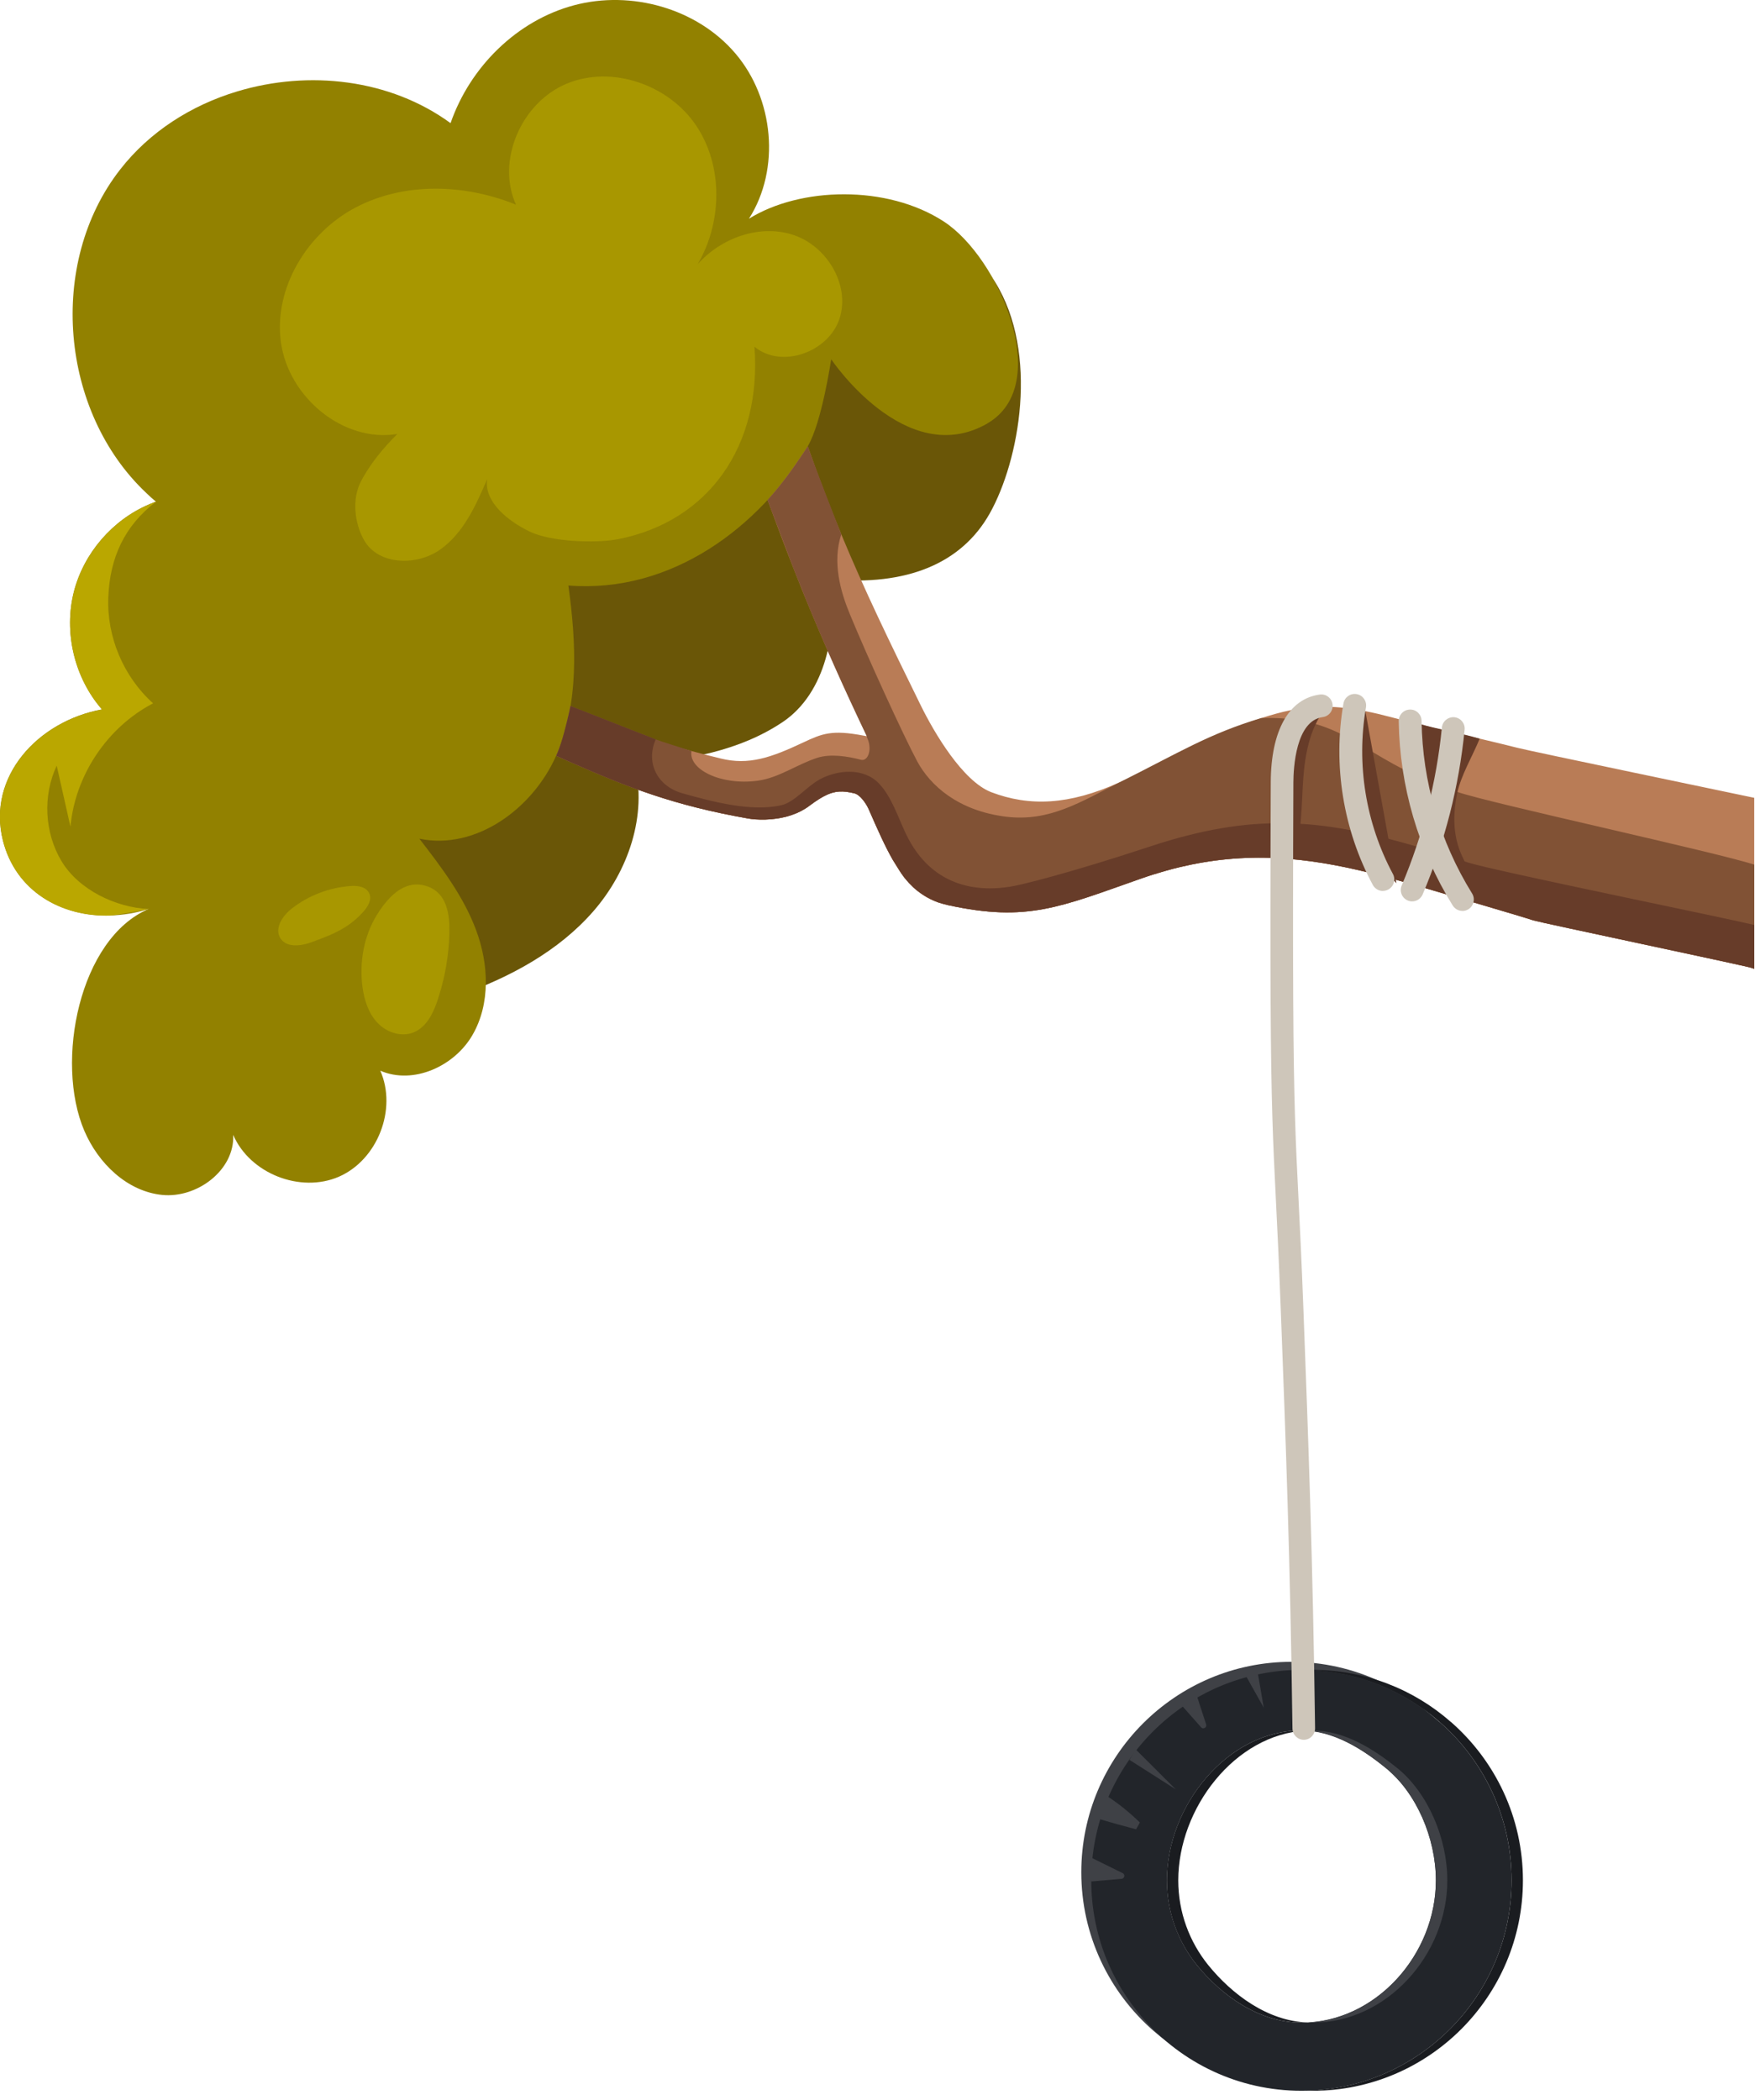 <svg width="1257" height="1504" viewBox="0 0 1257 1504" fill="none" xmlns="http://www.w3.org/2000/svg">
<g clip-path="url(#clip0_641_685)">
<path d="M226.202 363.762C193.018 411.381 168.038 465.962 162.323 523.723C156.608 581.484 171.771 642.61 210.393 685.989C225.741 703.184 245.42 717.797 268.142 721.669C288.836 725.219 309.99 719.641 329.716 712.542C365.481 699.726 400.139 681.149 425.073 652.475C450.007 623.802 463.788 583.743 454.478 546.91C491.579 544.651 529.694 537.783 560.573 517.085C591.453 496.387 600.348 451.533 594.218 414.839C649.708 419.909 688.745 403.406 708.84 367.772C730.133 329.972 744.328 253.126 712.804 202.095C687.178 160.56 594.356 184.209 545.641 181.212C496.925 178.216 448.21 190.985 404.011 211.637C332.528 245.012 271.322 298.993 226.248 363.716L226.202 363.762Z" fill="#6A5607"/>
<path d="M707.181 303.281C648.695 336.887 595.324 257.275 595.324 257.275C595.324 257.275 588.642 302.728 578.502 319.646C543.982 377.453 480.933 425.165 407.099 419.31C412.722 460.2 414.934 503.486 398.296 541.241C381.612 579.087 340.778 609.051 300.358 600.615C316.167 621.037 332.067 641.965 341.054 666.213C350.042 690.369 351.378 718.765 338.427 741.169C325.569 763.527 296.072 777.034 272.383 766.754C284.55 794.367 270.401 830.6 242.748 842.678C215.095 854.663 178.961 840.419 167.024 812.714C168.223 837.883 141.215 858.259 116.097 855.723C90.978 853.142 70.377 833.089 60.422 809.856C39.175 760.3 56.827 671.883 106.556 650.909C97.431 653.813 88.167 655.334 79.088 655.611C43.692 656.717 11.153 638.047 2.074 601.814C-9.356 556.269 26.962 516.486 73.05 508.004C53.186 485.277 45.489 452.547 53.002 423.413C60.145 395.892 80.701 372.198 106.879 361.134C107.432 360.858 107.985 360.627 108.492 360.489C109.552 359.982 110.566 359.613 111.672 359.244C109.322 357.262 107.017 355.28 104.851 353.113C43.139 295.121 33.691 188.588 86.001 121.469C107.155 94.271 137.067 75.325 169.928 65.46C221.178 50.017 279.388 56.563 322.711 88.186C336.584 48.081 370.136 14.705 411.109 3.78C452.081 -7.145 499.184 5.947 526.699 38.261C554.214 70.53 559.191 120.916 536.423 156.642C573.064 133.823 635.237 132.118 675.979 158.624C715.477 184.255 755.067 275.714 707.089 303.281H707.181Z" fill="#928100"/>
<path d="M284.503 310.795C245.65 317.157 206.614 284.243 201.221 245.244C195.829 206.244 220.164 166.554 255.099 148.391C290.034 130.228 333.08 131.749 369.582 146.593C355.157 114.693 373.73 73.158 406.084 59.836C438.439 46.514 478.812 60.712 498.446 89.662C518.079 118.611 517.388 159.04 499.69 189.234C516.466 170.334 544.119 160.33 568.131 168.213C592.144 176.096 609.012 203.847 601.361 227.957C593.711 252.066 559.836 264.42 540.386 248.286C545.686 319.646 507.295 373.351 442.909 386.074C426.548 389.301 394.24 387.964 379.261 380.634C364.236 373.305 346.492 359.613 348.935 343.11C340.823 362.011 331.928 381.879 315.106 393.68C298.284 405.481 270.953 404.744 260.768 386.858C253.9 374.734 252.011 357.585 258.325 345.139C264.639 332.738 274.686 320.568 284.549 310.841L284.503 310.795Z" fill="#A89700"/>
<path d="M321.881 665.06C321.881 646.852 315.567 637.586 305.059 634.405C295.058 631.363 282.798 634.405 269.986 655.103C260.583 670.316 257.311 688.985 259.616 706.733C260.86 716.183 263.902 725.726 270.492 732.594C277.083 739.463 287.73 742.967 296.486 739.233C308.101 734.254 312.571 719.917 315.982 707.747C320.038 693.411 321.881 678.337 321.881 665.014V665.06Z" fill="#A89700"/>
<path d="M223.713 674.556C234.728 670.361 245.052 666.904 254.961 658.145C261.09 652.752 268.557 644.546 263.487 638.184C260.583 634.543 255.237 634.174 250.582 634.543C235.65 635.695 221.132 641.273 209.287 650.4C202.604 655.517 196.336 664.599 200.761 671.79C205.139 678.935 215.878 677.552 223.713 674.556Z" fill="#A89700"/>
<path d="M40.696 548.155C30.51 569.637 31.801 596.235 44.06 616.703C56.32 637.125 82.774 649.894 106.556 651C97.661 652.844 88.489 654.458 79.087 655.702C43.691 656.809 11.153 638.139 2.074 601.905C-9.356 556.36 26.961 516.577 73.05 508.095C53.186 485.369 45.489 452.639 53.001 423.505C60.145 395.984 80.7 372.29 106.879 361.226C107.432 360.949 107.985 360.719 108.492 360.581C109.552 360.074 110.566 359.705 111.672 359.336C89.135 376.577 78.673 399.442 77.566 427.792C76.414 456.142 88.535 484.723 109.644 503.67C76.829 520.772 53.785 555.254 50.466 592.04C47.194 577.473 43.922 562.814 40.603 548.247L40.696 548.155Z" fill="#BAA700"/>
<path d="M1086.4 535.433C1096.4 538.014 1246.46 569.177 1256.46 571.343V693.781C1255.68 693.504 1254.85 693.227 1254.02 692.997C1249.09 691.384 1103.86 660.82 1098.29 659.115C1096.72 658.608 1095.11 658.1 1093.45 657.593C1093.36 657.593 1093.26 657.547 1093.17 657.501C1090.22 656.625 1087.18 655.703 1084.05 654.735C1074.41 651.831 1063.86 648.696 1052.34 645.331C1048.88 644.317 1045.38 643.257 1041.74 642.197C1027.4 637.956 1013.44 633.761 999.704 629.981C998.828 629.75 997.953 629.473 997.077 629.243C952.694 617.165 909.97 609.328 861.162 617.672C855.908 618.594 850.562 619.654 845.169 620.945C841.575 621.775 837.934 622.743 834.246 623.803C828.716 625.371 823.093 627.122 817.332 629.151C759.122 649.572 735.802 660.544 679.205 648.235C676.808 647.682 674.458 647.037 672.153 646.299C666.254 644.317 661.276 641.459 656.806 637.725C655.93 636.987 655.008 636.25 654.133 635.42C653.395 634.729 652.658 633.991 651.921 633.207C651.598 632.885 651.275 632.608 650.999 632.285C650.722 632.009 650.492 631.732 650.215 631.363C649.616 630.764 649.063 630.119 648.602 629.473C648.049 628.782 647.542 628.137 646.989 627.445C646.436 626.754 645.975 626.016 645.422 625.278C643.348 622.374 641.366 619.194 639.431 615.736C633.946 606.148 628.646 594.3 622.378 579.918C620.488 575.446 616.018 569.085 611.916 568.117C607.86 567.148 604.403 566.641 601.085 566.872C599.518 567.01 597.951 567.241 596.338 567.702C595.14 568.024 593.895 568.485 592.651 568.992C588.872 570.652 584.77 573.28 579.7 577.06C575.875 579.964 571.634 582.084 567.302 583.559C565.873 584.113 564.445 584.528 562.97 584.896C562.232 585.081 561.495 585.265 560.711 585.403C557.808 586.095 554.95 586.464 552.231 586.694C552.185 586.648 552.139 586.694 552.139 586.694C546.885 587.155 542.046 586.971 538.22 586.51C537.345 586.371 536.515 586.279 535.732 586.141C482.638 576.737 450.376 564.198 407.145 545.16C404.241 543.915 401.338 542.624 398.342 541.287H398.388C398.757 540.504 399.125 539.674 399.494 538.752C403.273 530.408 405.117 522.341 407.513 510.724C407.606 510.263 407.698 509.802 407.836 509.295C408.297 506.99 408.573 505.607 408.573 505.607C408.573 505.607 408.62 505.607 408.712 505.653C420.741 511.462 431.157 516.164 441.619 520.405C450.468 524 459.363 527.181 469.318 530.316C471.254 530.915 473.236 531.561 475.263 532.16C481.255 534.004 487.661 535.802 494.667 537.646C494.805 537.692 494.897 537.738 494.989 537.738C495.081 537.784 495.174 537.83 495.266 537.83C501.672 539.582 508.585 541.333 516.144 543.177C536.285 548.156 552.139 542.624 575.322 531.699C588.779 525.383 595.739 522.433 618.553 526.812C619.29 526.905 620.073 527.089 620.857 527.227C604.265 492.423 590.254 461.076 576.658 427.839C574.999 423.829 573.386 419.818 571.819 415.762C571.266 414.379 570.667 412.95 570.113 411.52C569.699 410.506 568.961 408.524 567.901 405.897C562.463 392.113 557.07 377.823 551.494 362.702C550.895 361.043 550.295 359.475 549.788 358.093C559.882 346.706 567.256 336.795 578.548 319.646C579.147 321.352 579.884 323.38 580.714 325.731C584.677 336.979 588.733 347.72 592.743 358.139C595.647 365.607 598.55 372.89 601.546 380.081C601.915 381.049 602.283 381.879 602.56 382.663C619.106 422.492 637.034 459.463 659.387 504.962C669.065 524.692 689.529 559.45 710.038 567.333C737.276 577.659 765.621 576.645 801.8 560.28C805.672 558.574 809.681 556.638 813.737 554.518C848.534 536.539 874.804 523.908 898.586 515.841C900.245 515.288 901.904 514.735 903.517 514.228C918.035 509.526 930.387 506.806 943.246 506.253C945.596 506.114 947.993 506.068 950.436 506.16C958.824 506.253 967.719 507.267 977.72 509.249C977.812 509.249 977.904 509.249 977.996 509.295C983.711 510.401 989.795 511.83 996.386 513.582C1001.55 514.965 1006.76 516.302 1011.96 517.593C1028.14 521.603 1044.32 525.337 1059.67 528.933C1059.71 528.933 1059.8 528.979 1059.85 528.979C1069.11 531.146 1078.05 533.312 1086.44 535.433H1086.4Z" fill="#B97C56"/>
<path d="M1043.9 567.148C1066.21 574.985 1229.73 610.389 1256.46 619.194V693.781C1255.68 693.504 1254.85 693.274 1254.02 692.997C1249.09 691.384 1103.86 660.82 1098.29 659.115C1096.72 658.608 1095.11 658.1 1093.45 657.593C1093.36 657.593 1093.26 657.547 1093.17 657.501C1090.22 656.625 1087.18 655.703 1084.05 654.735C1074.41 651.831 1063.86 648.696 1052.34 645.331C1048.88 644.317 1045.38 643.257 1041.74 642.197C1027.4 637.956 1013.44 633.761 999.705 629.981C998.829 629.75 997.953 629.473 997.078 629.243C952.695 617.165 909.971 609.328 861.163 617.672C855.909 618.548 850.609 619.654 845.17 620.945C841.575 621.775 837.934 622.743 834.247 623.803C828.717 625.371 823.094 627.122 817.333 629.151C759.123 649.572 735.802 660.544 679.206 648.235C676.809 647.682 674.459 647.037 672.154 646.299C666.531 644.271 661.462 641.367 656.807 637.725C655.931 636.987 655.009 636.25 654.133 635.42C653.396 634.729 652.659 633.991 651.921 633.207C651.599 632.839 651.322 632.562 651 632.285C650.723 632.009 650.493 631.732 650.216 631.363C649.617 630.764 649.064 630.119 648.603 629.473C648.188 629.105 647.912 628.69 647.589 628.321C647.405 628.044 647.174 627.768 646.99 627.445C646.437 626.754 645.976 626.016 645.423 625.278C643.579 622.374 641.598 619.009 639.431 615.736C633.947 606.148 628.647 594.3 622.379 579.918C620.489 575.446 616.018 569.085 611.917 568.117C607.861 567.148 604.404 566.641 601.086 566.872C599.473 566.964 597.952 567.195 596.339 567.656C595.14 568.024 593.896 568.439 592.652 568.992C588.872 570.652 584.77 573.28 579.701 577.06C575.875 579.964 571.635 582.084 567.303 583.559C565.874 584.067 564.399 584.481 562.971 584.896C562.233 585.081 561.496 585.265 560.712 585.403C557.855 586.049 554.997 586.418 552.232 586.694C552.186 586.648 552.14 586.694 552.14 586.694C546.886 587.155 542.046 586.971 538.221 586.51C537.345 586.371 536.516 586.279 535.732 586.141C482.638 576.737 450.376 564.198 407.145 545.16C404.288 543.869 401.338 542.578 398.389 541.241C398.757 540.504 399.126 539.674 399.495 538.752C402.767 530.777 405.901 517.823 407.514 510.724C407.606 510.263 407.699 509.802 407.837 509.295C408.298 506.99 408.574 505.607 408.574 505.607C408.574 505.607 408.62 505.607 408.712 505.653C409.911 506.114 419.589 509.94 431.342 514.504C435.859 516.256 440.606 518.146 445.168 519.944C446.92 520.589 448.625 521.281 450.238 521.926C453.603 523.217 456.829 524.508 459.779 525.66C462.267 526.582 464.433 527.412 466.093 528.103C467.337 528.656 468.535 529.117 469.641 529.532C471.347 530.27 491.026 536.493 494.667 537.646C494.806 537.692 494.898 537.738 494.99 537.738C495.082 537.784 495.174 537.83 495.267 537.83C492.962 550.922 516.099 562.585 542.507 559.127C557.901 557.053 570.483 547.557 585.277 542.716C594.864 539.628 607.123 541.61 616.664 544.099C621.457 545.344 624.821 537.277 621.411 529.163C620.904 527.965 620.627 527.181 620.858 527.227C604.266 492.423 590.255 461.076 576.659 427.839C575.184 423.921 573.525 419.91 571.82 415.762C571.266 414.379 570.667 412.95 570.114 411.52C569.699 410.506 568.962 408.524 567.902 405.897C563.985 395.709 556.334 375.564 551.495 362.702C550.895 361.043 550.296 359.475 549.789 358.093C559.883 346.706 567.257 336.795 578.548 319.646C579.148 321.352 579.885 323.38 580.715 325.731C586.291 340.898 596.753 367.681 601.547 380.081C601.915 381.049 602.284 381.879 602.561 382.663C596.016 402.577 601.961 423.598 608.736 439.917C621.365 470.572 646.898 526.49 657.083 545.482C666.209 562.262 685.981 580.655 720.777 584.896C751.749 588.584 773.871 574.34 801.801 560.28C802.124 560.142 802.446 560.003 802.769 559.819C844.294 539.075 865.818 525.429 903.38 514.228H903.518C913.934 513.951 922.783 514.55 930.618 515.841C934.812 516.533 938.684 517.408 942.371 518.515C952.879 521.557 961.728 525.983 970.761 531.146C974.817 533.497 978.965 536.032 983.297 538.614C992.745 544.284 1003.16 550.369 1016.34 556.269C1017.31 556.73 1018.32 557.145 1019.34 557.606C1027.45 561.11 1035.61 564.198 1043.95 567.148H1043.9Z" fill="#815235"/>
<path d="M1050.91 617.534C1069.34 623.481 1233.1 656.764 1256.46 662.388V693.781C1255.68 693.504 1254.85 693.274 1254.02 692.997C1249.09 691.384 1103.86 660.821 1098.29 659.115C1096.72 658.608 1095.11 658.101 1093.45 657.594C1093.36 657.594 1093.26 657.548 1093.17 657.501C1090.22 656.626 1087.18 655.704 1084.05 654.736C1074.41 651.831 1063.86 648.697 1052.34 645.332C1048.88 644.317 1045.38 643.257 1041.74 642.197C1027.4 637.956 1013.44 633.761 999.705 629.981C998.829 629.75 997.953 629.474 997.078 629.243C952.695 617.165 909.971 609.329 861.163 617.673C855.909 618.548 850.609 619.655 845.17 620.945C841.575 621.775 837.934 622.743 834.247 623.804C828.717 625.371 823.094 627.123 817.333 629.151C759.123 649.573 735.802 660.544 679.206 648.236C676.809 647.682 674.459 647.037 672.154 646.3C666.531 644.271 661.462 641.367 656.807 637.725C655.931 636.988 655.009 636.25 654.133 635.42C653.396 634.729 652.659 633.991 651.921 633.208C651.599 632.839 651.322 632.562 651 632.286C650.723 632.009 650.493 631.733 650.216 631.364C649.617 630.764 649.064 630.119 648.603 629.474C648.188 629.105 647.912 628.69 647.589 628.321C647.405 628.045 647.174 627.768 646.99 627.445C646.437 626.754 645.976 626.016 645.423 625.279C643.579 622.375 641.598 619.009 639.431 615.736C633.947 606.148 628.647 594.301 622.379 579.918C620.489 575.446 616.018 569.085 611.917 568.117C607.861 567.149 604.404 566.642 601.086 566.872C599.473 566.964 597.952 567.195 596.339 567.656C595.14 568.025 593.896 568.439 592.652 568.993C588.872 570.652 584.77 573.28 579.701 577.06C575.875 579.964 571.635 582.085 567.303 583.56C565.874 584.067 564.399 584.482 562.971 584.897C562.233 585.081 561.496 585.265 560.712 585.404C557.855 586.049 554.997 586.418 552.232 586.694C552.186 586.648 552.14 586.694 552.14 586.694C546.886 587.155 542.046 586.971 538.221 586.51C537.345 586.372 536.516 586.28 535.732 586.141C482.638 576.737 450.376 564.198 407.145 545.16C404.288 543.869 401.338 542.578 398.389 541.241C398.757 540.504 399.126 539.674 399.495 538.752C402.767 530.777 405.901 517.823 407.514 510.724C407.606 510.263 407.699 509.802 407.837 509.295C408.298 506.99 408.574 505.607 408.574 505.607C408.574 505.607 408.62 505.607 408.712 505.654C409.911 506.115 419.589 509.941 431.342 514.504C435.766 516.256 440.513 518.1 445.168 519.944C446.874 520.635 448.579 521.281 450.238 521.926C453.603 523.217 456.829 524.508 459.779 525.66C462.037 526.536 464.157 527.366 466.093 528.103C467.337 528.657 468.535 529.118 469.641 529.532C469.503 529.809 469.411 530.04 469.319 530.316C462.728 546.451 470.655 562.954 488.814 568.117C510.153 574.11 538.221 581.624 559.79 576.599C569.008 574.478 577.903 563.184 587.075 558.16C599.473 551.429 618.185 549.355 629.384 560.925C638.602 570.422 643.211 585.358 648.926 597.297C667.914 636.849 703.172 640.122 731.193 633.438C759.169 626.8 797.192 614.953 824.477 605.963C860.379 594.116 890.429 589.184 919.419 589.552C923.475 589.552 927.53 589.691 931.54 589.967C946.473 590.843 961.313 593.102 976.753 596.467C982.56 597.666 988.413 599.095 994.451 600.662C1006.48 603.751 1019.02 607.439 1032.34 611.634C1037.77 613.293 1043.4 615.091 1049.11 616.935C1049.71 617.119 1050.36 617.35 1050.96 617.534H1050.91Z" fill="#673C29"/>
<path d="M951.957 504.361C938.73 518.375 934.812 538.658 933.429 557.835C932.047 577.012 932.692 596.788 926.286 614.951C917.437 591.948 915.132 566.456 919.741 542.208C921.4 533.357 924.073 524.506 929.374 517.269C934.674 509.985 942.97 504.5 951.957 504.361Z" fill="#673C29"/>
<path d="M977.859 508.742C985.279 550 992.745 591.304 1000.21 632.562C984.726 616.566 974.125 595.96 970.208 574.064C966.244 552.167 968.964 529.118 977.905 508.742H977.859Z" fill="#673C29"/>
<path d="M1059.8 528.978C1054.78 541.333 1046.35 555.255 1043.63 568.346C1040.91 581.438 1040.63 595.268 1045.1 607.853C1049.71 620.899 1059.34 632.561 1059.8 646.391C1048.93 639.753 1040.82 629.288 1035.15 617.902C1029.48 606.516 1026.02 594.162 1022.75 581.853C1017.82 563.137 1013.3 544.329 1009.15 525.429C1008.6 522.894 1008.28 519.621 1010.44 518.191C1012.06 517.085 1014.27 517.638 1016.11 518.191C1029.57 522.294 1046.35 524.922 1059.8 529.025V528.978Z" fill="#673C29"/>
<path d="M990.487 638.046C987.583 638.046 984.726 636.479 983.251 633.713C962.05 594.161 954.584 548.016 962.234 503.762C963.018 499.29 967.258 496.294 971.683 497.078C976.153 497.861 979.103 502.102 978.365 506.528C971.314 547.187 978.181 589.597 997.676 625.923C999.797 629.887 998.322 634.866 994.312 637.032C993.068 637.678 991.777 638 990.441 638L990.487 638.046Z" fill="#CEC6BA"/>
<path d="M1047.45 652.336C1044.73 652.336 1042.06 650.953 1040.49 648.464C1015.88 608.773 1002.52 563.136 1001.82 516.438C1001.78 511.921 1005.37 508.187 1009.89 508.14C1014.41 508.002 1018.14 511.69 1018.19 516.208C1018.79 559.909 1031.32 602.688 1054.37 639.843C1056.76 643.67 1055.56 648.74 1051.74 651.138C1050.4 651.967 1048.88 652.382 1047.41 652.382L1047.45 652.336Z" fill="#CEC6BA"/>
<path d="M1011.46 645.515C1010.4 645.515 1009.34 645.331 1008.28 644.87C1004.13 643.118 1002.15 638.324 1003.94 634.129C1019.2 598.034 1028.88 559.957 1032.75 520.957C1033.21 516.44 1037.27 513.213 1041.69 513.628C1046.21 514.089 1049.48 518.099 1049.02 522.571C1045.01 563.23 1034.87 602.874 1018.97 640.49C1017.63 643.625 1014.64 645.515 1011.41 645.515H1011.46Z" fill="#CEC6BA"/>
</g>
<path d="M1038.26 1241.74C1010.79 1210.11 970.185 1190.08 924.997 1190.08C841.993 1190.08 774.464 1257.69 774.464 1340.79C774.464 1385.98 794.471 1426.64 826.061 1454.23C852.569 1477.47 887.227 1491.54 924.997 1491.54C1008 1491.54 1075.48 1423.94 1075.48 1340.83C1075.48 1302.97 1061.48 1268.32 1038.26 1241.78V1241.74ZM939.327 1457.08C909.111 1457.08 882.19 1437.64 864.473 1415.82C842.68 1398.08 828.671 1371.04 828.671 1340.83C828.671 1287.71 871.889 1233.53 924.997 1233.53C955.214 1233.53 980.532 1253.38 1000.4 1273.23C1020.27 1293.12 1035.65 1324.93 1035.65 1355.18C1035.65 1408.35 992.435 1457.08 939.327 1457.08Z" fill="#3F4146"/>
<path d="M1031.03 1233.17C1004.57 1209.88 969.91 1195.86 932.093 1195.86C849.089 1195.86 781.605 1263.46 781.605 1346.57C781.605 1384.47 795.569 1419.12 818.873 1445.62C846.342 1477.25 886.951 1497.28 932.139 1497.28C1015.19 1497.28 1082.67 1429.67 1082.67 1346.57C1082.67 1301.37 1062.67 1260.71 1031.08 1233.12L1031.03 1233.17ZM1028.42 1346.61C1028.42 1399.78 985.201 1448.46 932.093 1448.46C901.877 1448.46 874.956 1429.03 857.238 1407.21C843.87 1390.61 835.812 1369.53 835.812 1346.57C835.812 1293.4 879.031 1239.26 932.093 1239.26C954.984 1239.26 976.044 1252.74 992.572 1266.12C1014.41 1283.82 1028.42 1316.27 1028.42 1346.57V1346.61Z" fill="#22252A"/>
<path d="M1000.72 1266.17C984.195 1252.78 963.089 1239.31 940.243 1239.31C938.961 1239.31 937.634 1239.31 936.397 1239.4C957.595 1240.32 977.098 1253.56 992.619 1266.17C1014.46 1283.86 1028.47 1316.31 1028.47 1346.61C1028.47 1398.13 987.903 1445.75 937.084 1448.37C938.183 1448.46 939.19 1448.46 940.289 1448.46C993.397 1448.46 1036.62 1399.78 1036.62 1346.61C1036.62 1316.31 1022.61 1283.86 1000.77 1266.17H1000.72Z" fill="#3F4146"/>
<path d="M1039.18 1233.17C1012.72 1209.88 978.059 1195.86 940.243 1195.86C939.007 1195.86 937.816 1195.86 936.58 1195.95C972.703 1196.96 1005.62 1210.75 1031.08 1233.12C1062.67 1260.71 1082.67 1301.33 1082.67 1346.57C1082.67 1428.61 1016.84 1495.63 935.207 1497.18C936.901 1497.23 938.549 1497.28 940.243 1497.28C1023.29 1497.28 1090.78 1429.67 1090.78 1346.57C1090.78 1301.37 1070.77 1260.71 1039.18 1233.12V1233.17ZM865.342 1407.21C851.974 1390.61 843.916 1369.53 843.916 1346.57C843.916 1295.05 884.479 1241.97 935.252 1239.35C934.154 1239.26 933.146 1239.26 932.048 1239.26C878.985 1239.26 835.767 1293.4 835.767 1346.57C835.767 1369.53 843.779 1390.57 857.193 1407.21C874.911 1429.03 901.877 1448.46 932.048 1448.46C933.604 1448.46 935.115 1448.41 936.672 1448.37C907.874 1447.41 882.373 1428.2 865.342 1407.21Z" fill="#1A1C20"/>
<path d="M808.984 1260.3C820.018 1267.36 831.052 1274.37 842.131 1281.43C832.562 1271.9 823.04 1262.36 813.471 1252.83L809.03 1260.3H808.984Z" fill="#3F4146"/>
<path d="M845.702 1220.51L860.261 1236.97C861.772 1238.71 864.61 1237.11 863.878 1234.91C861.543 1227.71 859.208 1220.51 856.873 1213.32C856.873 1213.78 856.965 1214.19 857.01 1214.65L845.702 1220.51Z" fill="#3F4146"/>
<path d="M890.248 1196.36C895.193 1205.21 900.183 1214.05 905.127 1222.9C903.571 1213.87 902.06 1204.89 900.503 1195.86L890.248 1196.36Z" fill="#3F4146"/>
<path d="M786.597 1302.47C795.57 1305.13 804.635 1307.65 813.7 1310.03C815.165 1307.47 815.028 1307.69 816.447 1305.17C809.03 1297.93 800.927 1291.42 792.274 1285.78C792.136 1284.96 792.32 1284.04 792.777 1283.36C793.098 1283.68 793.418 1284 793.739 1284.27L786.597 1302.47Z" fill="#3F4146"/>
<path d="M781.422 1347.39L803.352 1345.46C805.504 1345.28 806.054 1342.39 804.131 1341.43L778.172 1328.64L781.468 1347.39H781.422Z" fill="#3F4146"/>
<path d="M933.859 1245.93C929.418 1245.93 925.801 1242.35 925.709 1237.9C924.107 1116.67 920.856 1029.76 917.331 937.812C912.02 797.369 909.019 837.308 910.164 560.272C910.301 523.236 923.12 500.318 945.325 497.385C949.812 496.789 953.841 499.951 954.436 504.398C955.031 508.844 951.918 512.923 947.431 513.519C928.065 516.086 926.417 550.005 926.371 560.318C925.226 837.033 928.227 796.911 933.538 937.171C937.018 1029.26 940.314 1116.25 941.916 1237.67C941.962 1242.17 938.391 1245.88 933.904 1245.93C933.904 1245.93 933.813 1245.93 933.767 1245.93H933.859Z" fill="#CEC6BA"/>
<defs>
<clipPath id="clip0_641_685">
<rect width="1256.46" height="856" fill="white"/>
</clipPath>
</defs>
</svg>
